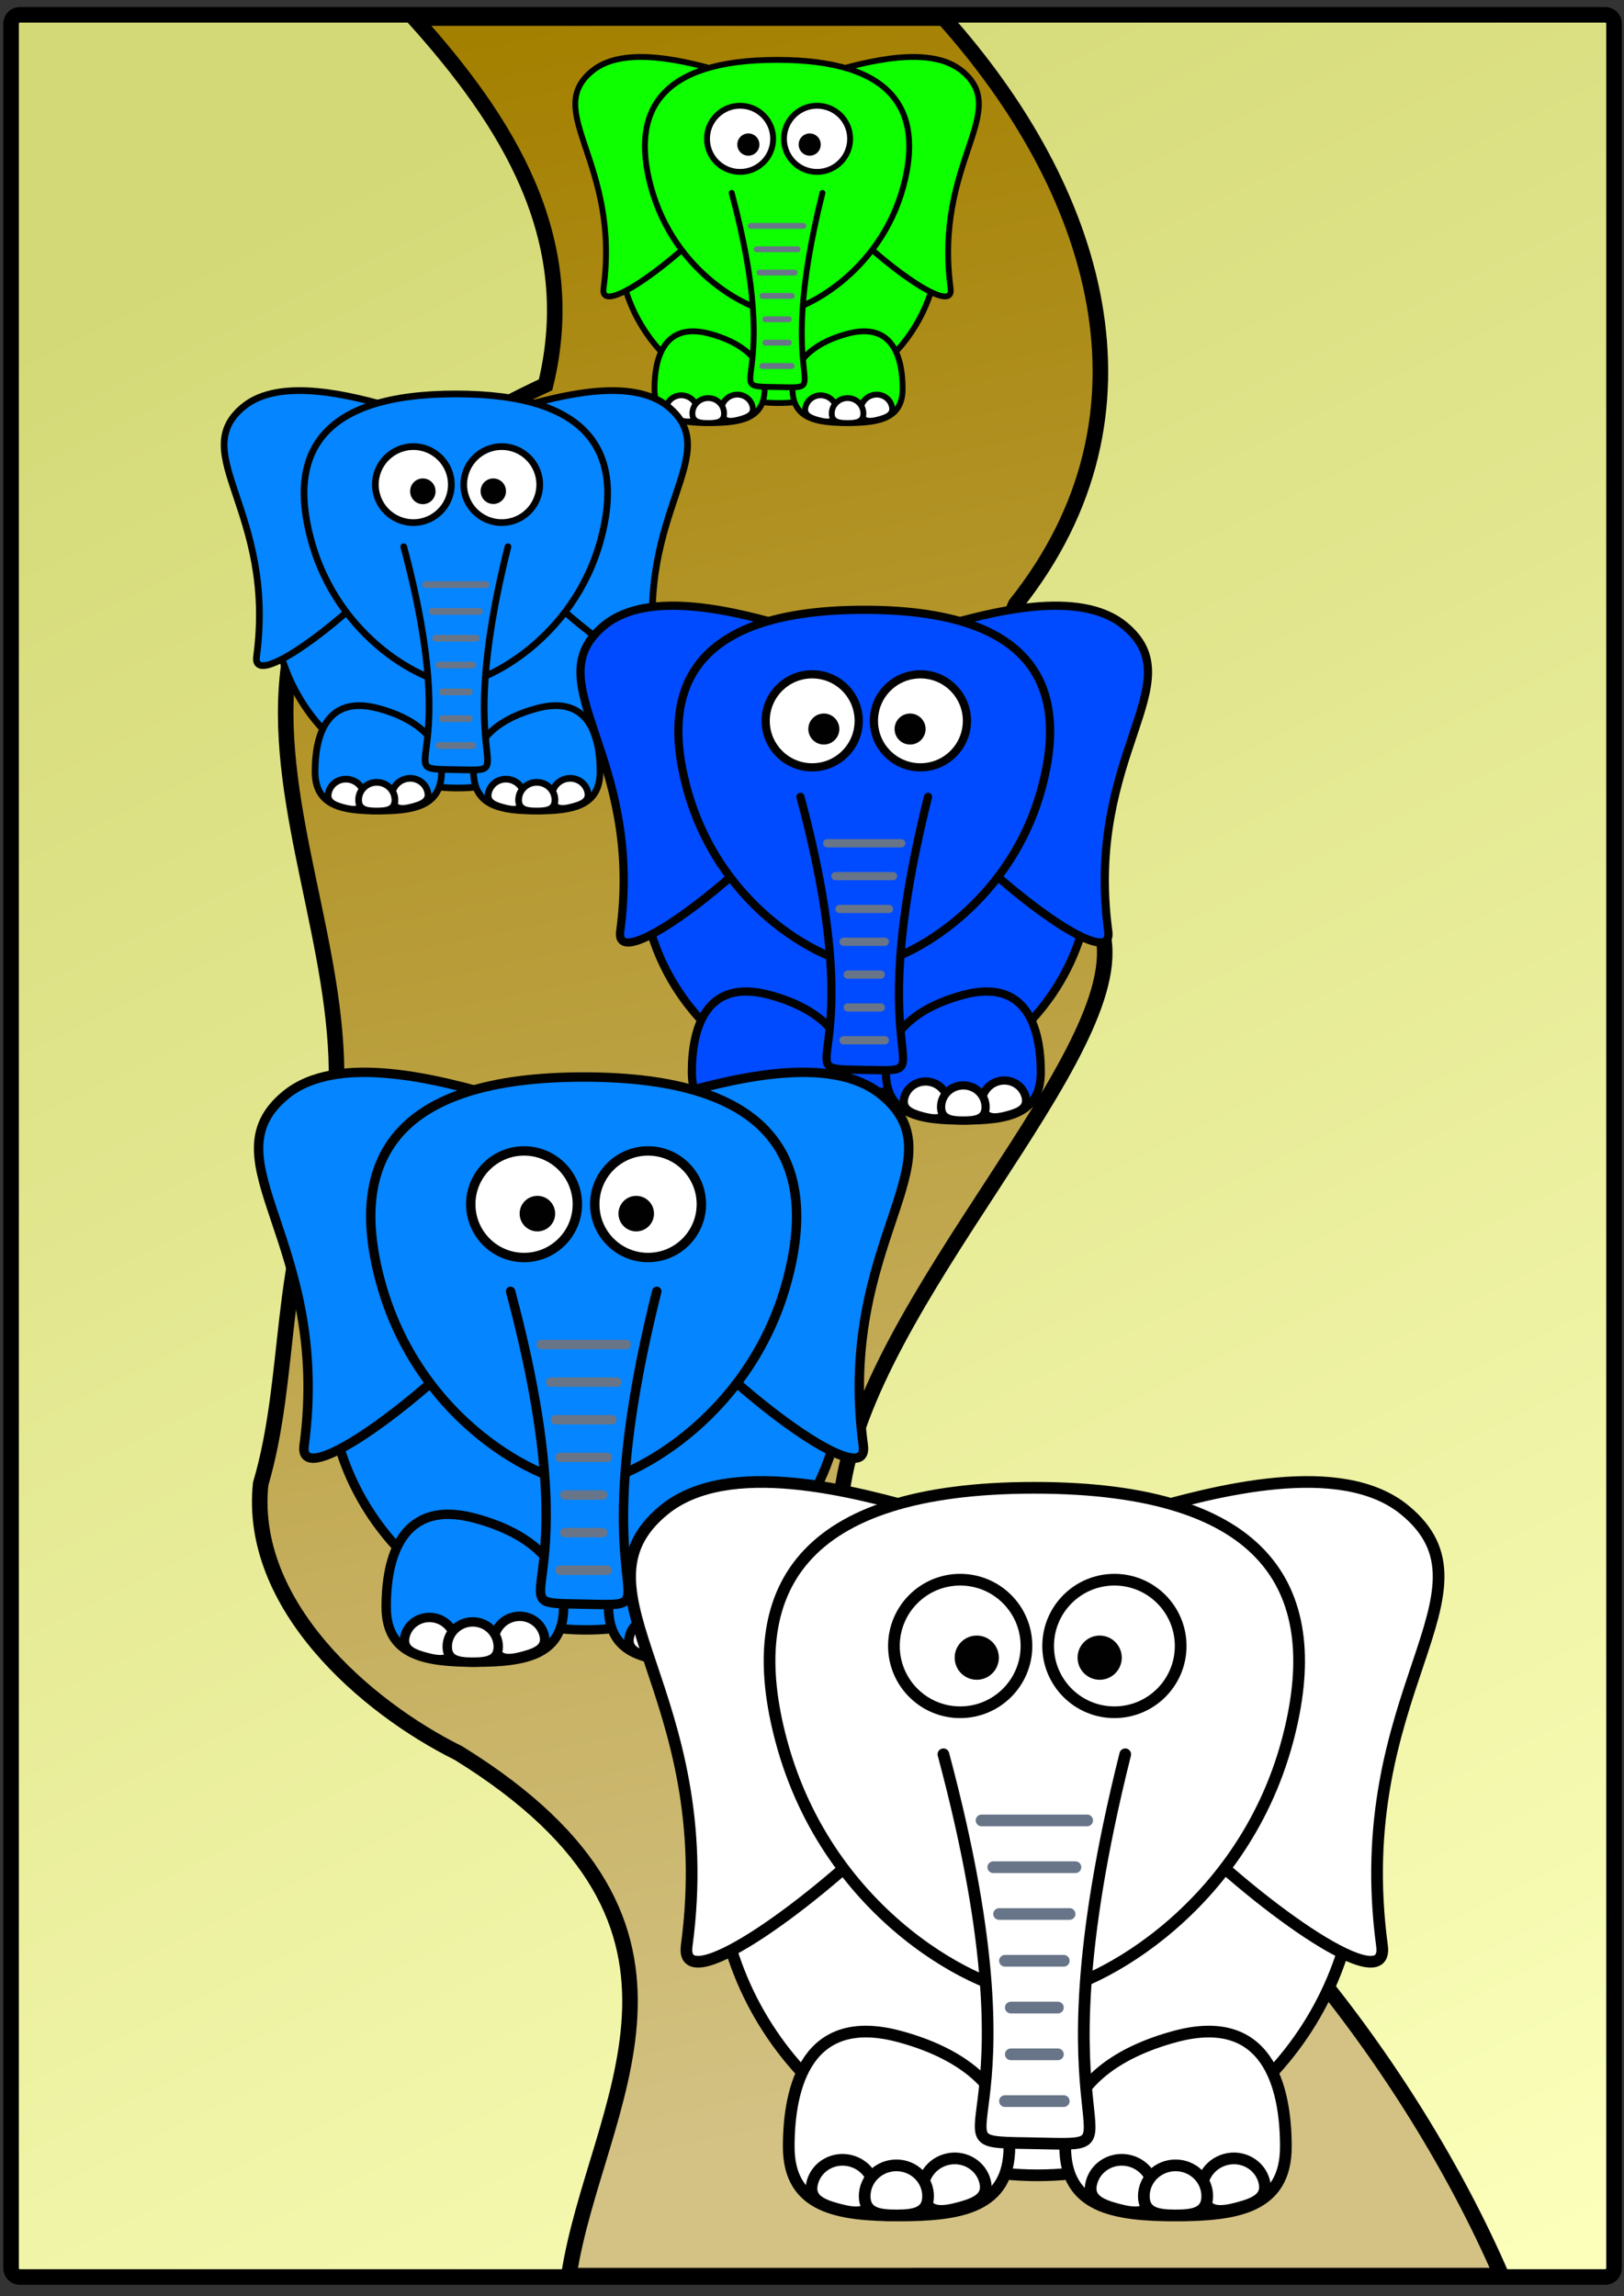 <svg xmlns="http://www.w3.org/2000/svg" viewBox="0 0 1052.362 1488.189" version="1.0"><rect x="0" y="0" width="1052.362" height="1488.189" fill="#333333" stroke="none"/><defs><linearGradient id="b" y2="1354.2" gradientUnits="userSpaceOnUse" y1="-10.871" x2="737.9" x1="455.99"><stop stop-color="#a48000" offset="0"/><stop stop-color="#d3c284" offset="1"/></linearGradient><linearGradient id="a" y2="1493.2" gradientUnits="userSpaceOnUse" y1="79.161" x2="985.7" x1="286.93"><stop stop-color="#d4d977" offset="0"/><stop stop-color="#fbffba" offset="1"/></linearGradient></defs><path stroke-linejoin="round" d="M8.892 7.312h1039.7a5.805 5.805 0 015.818 5.818v1472.3a5.805 5.805 0 01-5.818 5.818H8.892a5.805 5.805 0 01-5.818-5.818V13.13a5.805 5.805 0 015.818-5.818z" transform="translate(4.15 2.382) scale(.988)" stroke="#000" stroke-linecap="round" stroke-width="10.2" fill="url(#a)"/><path stroke="#000" stroke-width="10.2" fill="url(#b)" d="M980.6 1490.3c-59.72-137.7-176.67-286.8-302.92-358.1-61.04-30.3-137.99-75.7-129.75-155.06 15.95-126.68 189.87-289.37 171.02-367.07-58.66-28.51-86.74-149.9-56.98-216.01 100.26-125.88 52.81-272.83-47.18-384.6H267.43c60.46 67.274 109.79 143.9 86.2 240.55C50.74 390.88 252.76 583.26 210.41 756.69c-32.602 66.18-23.008 144.33-43.649 214.31-8.244 79.33 68.706 146.3 129.75 176.58 185.67 114.85 89.517 230.67 72.372 342.76z" transform="translate(4.15 2.382) scale(.988)"/><g stroke-linejoin="round" stroke="#010101" stroke-linecap="round" stroke-width="4" fill="#0dff00"><path d="M608.127 157.572c.017 57.234-46.375 103.641-103.612 103.641-57.235 0-103.632-46.406-103.613-103.64-.018-57.235 46.375-103.642 103.613-103.642 57.235 0 103.631 46.406 103.612 103.641z" stroke-width="3.784"/><path d="M424.116 251.972c-.006 19.714 15.973 22.226 35.687 22.226s35.694-2.512 35.688-22.226c.006-19.713-16.646-30.596-35.688-35.697-29.623-7.938-35.693 15.984-35.687 35.697zM584.915 251.972c.006 19.714-15.973 22.226-35.687 22.226s-35.693-2.512-35.688-22.226c-.006-19.713 16.646-30.596 35.688-35.697 29.624-7.938 35.693 15.984 35.687 35.697zM383.681 46.039c20.765-17.129 61.704-6.21 86.157.88-13.292 46.64-2.667 75.761-14.101 102.166-26.267 26.163-66.925 54.965-64.635 37.92 11.036-82.15-39.64-114.395-7.421-140.965zM623.441 46.039c-20.765-17.129-61.704-6.21-86.16.88 13.296 46.64 2.672 75.762 14.104 102.166 26.269 26.161 66.926 54.97 64.636 37.92-11.036-82.15 39.64-114.396 7.421-140.966z" stroke-width="3.784"/><path d="M503.56 38.799c-76.007 0-94.873 33.31-81.862 81.884 15.425 57.566 65.7 81.885 81.86 81.885s66.69-25.26 81.861-81.885C598.41 72.201 579.566 38.8 503.56 38.8z" stroke-width="3.784"/><path d="M474.152 125.013c34.561 128.99-9.64 125.113 29.404 125.841 39.045.727-3.123 4.044 29.405-125.841" stroke-width="3.784"/></g><path stroke-linejoin="round" d="M487.581 263.088c1.429 5.326-2.825 7.193-8.298 8.659s-10.09 1.976-11.515-3.35c-1.43-5.327 1.85-10.833 7.322-12.3s11.065 1.664 12.491 6.991zM451.562 268.858c-1.426 5.327-6.043 4.817-11.515 3.351-5.473-1.467-9.728-3.334-8.299-8.66 1.426-5.326 7.019-8.455 12.492-6.99 5.472 1.467 8.75 6.973 7.322 12.3z" stroke="#010101" stroke-linecap="round" stroke-width="3.784" fill="#fff"/><path stroke-linejoin="round" d="M469.193 267.978c.002 5.514-4.59 6.216-10.256 6.216-5.665 0-10.257-.702-10.255-6.216-.002-5.514 4.59-9.985 10.255-9.985 5.666 0 10.258 4.47 10.256 9.985zM577.876 263.088c1.428 5.326-2.825 7.193-8.298 8.659-5.472 1.467-10.09 1.976-11.516-3.35-1.429-5.327 1.85-10.833 7.323-12.3s11.065 1.664 12.491 6.991zM541.857 268.858c-1.427 5.327-6.044 4.817-11.517 3.351-5.472-1.467-9.726-3.334-8.297-8.66 1.426-5.326 7.02-8.455 12.491-6.99 5.471 1.467 8.75 6.973 7.323 12.3z" stroke="#010101" stroke-linecap="round" stroke-width="3.784" fill="#fff"/><path stroke-linejoin="round" d="M559.488 267.978c.002 5.514-4.59 6.216-10.256 6.216-5.665 0-10.259-.702-10.257-6.216-.002-5.514 4.592-9.985 10.257-9.985 5.666 0 10.258 4.47 10.256 9.985zM550.89 89.97c.003 11.841-9.596 21.442-21.437 21.442-11.842 0-21.44-9.6-21.437-21.442-.003-11.842 9.595-21.443 21.437-21.443s21.44 9.601 21.437 21.443z" stroke="#010101" stroke-linecap="round" stroke-width="3.784" fill="#fff"/><path d="M531.84 93.753a7.145 7.145 0 11-14.292 0 7.147 7.147 0 1114.292 0z" fill="#010101"/><path stroke-linejoin="round" d="M501.013 89.97c.004 11.841-9.596 21.442-21.437 21.442s-21.44-9.6-21.436-21.442c-.003-11.842 9.596-21.443 21.436-21.443s21.44 9.601 21.437 21.443z" stroke="#010101" stroke-linecap="round" stroke-width="3.784" fill="#fff"/><path d="M492.084 93.753a7.145 7.145 0 11-14.292 0 7.147 7.147 0 1114.292 0z" fill="#010101"/><path stroke-linejoin="round" d="M494.051 237.209h19.018M495.943 222.074h15.235M495.943 206.94h15.235M494.051 191.808h19.018M492.16 176.674h22.801M490.268 161.54h26.585M486.484 146.405h34.152" stroke="#687588" stroke-linecap="round" stroke-width="3.784" fill="none"/><g><g stroke-linejoin="round" stroke="#010101" stroke-linecap="round" stroke-width="4" fill="#0585ff"><path d="M415.474 391.7c.02 65.726-53.256 119.018-118.985 119.018-65.726 0-119.006-53.291-118.984-119.017-.02-65.725 53.255-119.017 118.984-119.017 65.726 0 119.006 53.29 118.985 119.017z" stroke-width="4.345"/><path d="M204.163 500.106c-.007 22.638 18.343 25.522 40.982 25.522s40.988-2.884 40.982-25.522c.006-22.638-19.116-35.135-40.982-40.993-34.018-9.116-40.989 18.355-40.982 40.993zM388.818 500.106c.006 22.638-18.343 25.522-40.982 25.522s-40.989-2.884-40.982-25.522c-.008-22.638 19.115-35.135 40.982-40.993 34.02-9.116 40.988 18.355 40.982 40.993zM157.73 263.62c23.845-19.669 70.858-7.13 98.938 1.012-15.264 53.558-3.063 87-16.193 117.322-30.164 30.045-76.854 63.12-74.223 43.547 12.673-94.34-45.522-131.368-8.523-161.88zM433.06 263.62c-23.846-19.669-70.859-7.13-98.943 1.012 15.268 53.558 3.068 87.001 16.197 117.322 30.165 30.043 76.854 63.125 74.224 43.546-12.673-94.337 45.521-131.368 8.522-161.88z" stroke-width="4.345"/><path d="M295.392 255.306c-87.282 0-108.948 38.252-94.006 94.033 17.713 66.106 75.447 94.033 94.005 94.033s76.583-29.008 94.006-94.033c14.918-55.675-6.723-94.033-94.005-94.033z" stroke-width="4.345"/><path d="M261.622 354.311c39.689 148.128-11.071 143.674 33.767 144.51 44.837.835-3.587 4.644 33.767-144.51" stroke-width="4.345"/></g><path stroke-linejoin="round" d="M277.044 512.87c1.64 6.116-3.245 8.26-9.53 9.944s-11.586 2.27-13.223-3.847c-1.642-6.117 2.124-12.44 8.408-14.124s12.707 1.91 14.345 8.028zM235.68 519.497c-1.636 6.117-6.94 5.53-13.223 3.848-6.285-1.685-11.17-3.829-9.53-9.944 1.637-6.117 8.06-9.711 14.345-8.027 6.284 1.683 10.049 8.006 8.409 14.123z" stroke="#010101" stroke-linecap="round" stroke-width="4.345" fill="#fff"/><path stroke-linejoin="round" d="M255.928 518.487c.002 6.331-5.272 7.137-11.778 7.137s-11.78-.806-11.777-7.137c-.002-6.333 5.271-11.468 11.777-11.468 6.506 0 11.78 5.134 11.778 11.468zM380.734 512.87c1.64 6.116-3.244 8.26-9.53 9.944-6.283 1.685-11.585 2.27-13.223-3.847-1.641-6.117 2.125-12.44 8.409-14.124s12.706 1.91 14.344 8.028zM339.37 519.497c-1.637 6.117-6.939 5.53-13.224 3.848-6.284-1.685-11.17-3.829-9.528-9.944 1.638-6.117 8.06-9.711 14.345-8.027 6.282 1.683 10.047 8.006 8.408 14.123z" stroke="#010101" stroke-linecap="round" stroke-width="4.345" fill="#fff"/><path stroke-linejoin="round" d="M359.618 518.487c.002 6.331-5.271 7.137-11.778 7.137-6.505 0-11.78-.806-11.778-7.137-.002-6.333 5.273-11.468 11.778-11.468 6.508 0 11.78 5.134 11.778 11.468zM349.744 314.069c.004 13.598-11.02 24.623-24.617 24.623-13.6 0-24.621-11.025-24.617-24.623-.004-13.599 11.019-24.624 24.617-24.624 13.599 0 24.62 11.025 24.617 24.624z" stroke="#010101" stroke-linecap="round" stroke-width="4.345" fill="#fff"/><path fill="#010101" d="M327.868 318.414c.002 4.533-3.673 8.208-8.205 8.208s-8.208-3.675-8.207-8.208a8.207 8.207 0 1116.412 0z"/><path stroke-linejoin="round" d="M292.468 314.069c.004 13.598-11.02 24.623-24.617 24.623s-24.62-11.025-24.617-24.623c-.003-13.599 11.02-24.624 24.617-24.624s24.621 11.025 24.617 24.624z" stroke="#010101" stroke-linecap="round" stroke-width="4.345" fill="#fff"/><path fill="#010101" d="M282.214 318.414a8.207 8.207 0 11-16.412 0 8.207 8.207 0 1116.412 0z"/><path stroke-linejoin="round" d="M284.473 483.152h21.84M286.646 465.772h17.495M286.646 448.393h17.495M284.473 431.015h21.84M282.301 413.636h26.184M280.129 396.256h30.529M275.784 378.877h39.219" stroke="#687588" stroke-linecap="round" stroke-width="4.345" fill="none"/></g><g><g stroke-linejoin="round" stroke="#010101" stroke-linecap="round" stroke-width="4" fill="#004bff"><path d="M707.067 562.23c.024 80.478-65.21 145.733-145.694 145.733-80.48 0-145.72-65.253-145.693-145.733-.026-80.479 65.21-145.734 145.693-145.734 80.48 0 145.72 65.254 145.694 145.734z" stroke-width="5.32"/><path d="M448.322 694.969c-.008 27.72 22.46 31.252 50.181 31.252s50.19-3.531 50.181-31.252c.008-27.72-23.406-43.022-50.181-50.195-41.654-11.162-50.19 22.475-50.181 50.195zM674.427 694.969c.008 27.72-22.46 31.252-50.181 31.252s-50.19-3.531-50.182-31.252c-.009-27.72 23.407-43.022 50.182-50.195 41.656-11.162 50.19 22.475 50.181 50.195zM391.465 405.398c29.198-24.084 86.764-8.731 121.149 1.239-18.692 65.58-3.751 106.53-19.829 143.658-36.935 36.79-94.106 77.29-90.885 53.322C417.418 488.1 346.16 442.76 391.465 405.4zM728.6 405.398c-29.198-24.084-86.764-8.731-121.153 1.238 18.696 65.581 3.757 106.532 19.833 143.66 36.937 36.786 94.106 77.294 90.886 53.32-15.518-115.514 55.74-160.857 10.435-198.218z" stroke-width="5.32"/><path d="M560.03 395.218c-106.875 0-133.404 46.838-115.108 115.14 21.69 80.946 92.383 115.142 115.106 115.142s93.774-35.52 115.108-115.141c18.267-68.173-8.231-115.141-115.106-115.141z" stroke-width="5.32"/><path d="M518.679 516.447c48.598 181.379-13.556 175.925 41.347 176.95 54.902 1.022-4.392 5.686 41.347-176.95" stroke-width="5.32"/></g><path stroke-linejoin="round" d="M537.563 710.6c2.008 7.488-3.973 10.113-11.669 12.175s-14.188 2.778-16.192-4.711c-2.01-7.49 2.602-15.232 10.296-17.295s15.559 2.34 17.565 9.83zM486.914 718.713c-2.004 7.49-8.497 6.772-16.192 4.712-7.695-2.063-13.678-4.688-11.668-12.177 2.004-7.489 9.869-11.89 17.564-9.829 7.695 2.062 12.305 9.804 10.296 17.294z" stroke="#010101" stroke-linecap="round" stroke-width="5.32" fill="#fff"/><path stroke-linejoin="round" d="M511.706 717.476c.003 7.753-6.454 8.74-14.421 8.74-7.966 0-14.423-.987-14.42-8.74-.003-7.754 6.454-14.042 14.42-14.042 7.967 0 14.424 6.286 14.421 14.042zM664.53 710.6c2.007 7.488-3.974 10.113-11.67 12.175-7.694 2.063-14.186 2.778-16.191-4.711-2.01-7.49 2.601-15.232 10.295-17.295s15.56 2.34 17.565 9.83zM613.88 718.713c-2.005 7.49-8.497 6.772-16.193 4.712-7.694-2.063-13.676-4.688-11.667-12.177 2.006-7.489 9.87-11.89 17.565-9.829 7.693 2.062 12.303 9.804 10.296 17.294z" stroke="#010101" stroke-linecap="round" stroke-width="5.32" fill="#fff"/><path stroke-linejoin="round" d="M638.673 717.476c.003 7.753-6.455 8.74-14.422 8.74-7.965 0-14.424-.987-14.422-8.74-.002-7.754 6.457-14.042 14.422-14.042 7.969 0 14.425 6.286 14.422 14.042zM626.583 467.171c.004 16.651-13.494 30.151-30.143 30.151-16.652 0-30.148-13.5-30.143-30.15-.005-16.652 13.492-30.152 30.143-30.152 16.65-.001 30.147 13.5 30.143 30.151z" stroke="#010101" stroke-linecap="round" stroke-width="5.32" fill="#fff"/><path d="M599.796 472.491c.002 5.55-4.497 10.051-10.048 10.051s-10.05-4.5-10.048-10.05c-.001-5.551 4.498-10.052 10.048-10.052s10.05 4.501 10.048 10.051z" fill="#010101"/><path stroke-linejoin="round" d="M556.45 467.171c.005 16.651-13.494 30.151-30.144 30.151s-30.147-13.5-30.143-30.15c-.004-16.652 13.494-30.152 30.143-30.152s30.149 13.5 30.143 30.151z" stroke="#010101" stroke-linecap="round" stroke-width="5.32" fill="#fff"/><path d="M543.894 472.491c.002 5.55-4.497 10.051-10.048 10.051s-10.05-4.5-10.048-10.05c-.001-5.551 4.498-10.052 10.048-10.052s10.05 4.501 10.048 10.051z" fill="#010101"/><path stroke-linejoin="round" d="M546.66 674.21h26.742M549.32 652.928h21.422M549.32 631.648h21.422M546.66 610.37h26.742M544 589.089h32.062M541.34 567.808h37.382M536.02 546.527h48.022" stroke="#687588" stroke-linecap="round" stroke-width="5.32" fill="none"/></g><g><g stroke-linejoin="round" stroke="#010101" stroke-linecap="round" stroke-width="4" fill="#0585ff"><path d="M546.697 889.37c.028 92.207-74.712 166.97-166.924 166.97-92.208 0-166.955-74.762-166.925-166.97-.029-92.206 74.712-166.97 166.925-166.97 92.208 0 166.955 74.763 166.924 166.97z" stroke-width="6.095"/><path d="M250.247 1041.452c-.01 31.76 25.733 35.807 57.494 35.807s57.503-4.046 57.494-35.807c.01-31.759-26.817-49.29-57.494-57.509-47.725-12.788-57.503 25.75-57.494 57.51zM509.302 1041.452c.009 31.76-25.734 35.807-57.494 35.807s-57.504-4.046-57.495-35.807c-.01-31.759 26.818-49.29 57.495-57.509 47.726-12.788 57.503 25.75 57.494 57.51zM185.105 709.685c33.453-27.594 99.408-10.004 138.803 1.419-21.415 75.137-4.298 122.054-22.718 164.593-42.318 42.15-107.82 88.552-104.13 61.092 17.78-132.35-63.861-184.297-11.955-227.103zM571.369 709.685c-33.454-27.594-99.408-10.004-138.808 1.418 21.42 75.138 4.304 122.056 22.722 164.594 42.32 42.147 107.82 88.558 104.131 61.09-17.779-132.347 63.862-184.297 11.956-227.102z" stroke-width="6.095"/><path d="M378.234 698.02c-122.45 0-152.844 53.664-131.882 131.92 24.85 92.742 105.845 131.92 131.88 131.92s107.439-40.696 131.882-131.92c20.929-78.107-9.431-131.92-131.88-131.92z" stroke-width="6.095"/><path d="M330.857 836.916c55.68 207.81-15.532 201.562 47.372 202.735 62.902 1.171-5.031 6.515 47.373-202.735" stroke-width="6.095"/></g><path stroke-linejoin="round" d="M352.492 1059.361c2.301 8.58-4.551 11.587-13.368 13.95s-16.256 3.183-18.552-5.398c-2.303-8.581 2.98-17.451 11.796-19.815s17.826 2.68 20.124 11.263zM294.463 1068.657c-2.296 8.582-9.735 7.76-18.551 5.399-8.817-2.364-15.672-5.372-13.369-13.951 2.296-8.581 11.307-13.624 20.124-11.262 8.816 2.362 14.098 11.233 11.796 19.814z" stroke="#010101" stroke-linecap="round" stroke-width="6.095" fill="#fff"/><path stroke-linejoin="round" d="M322.868 1067.24c.003 8.882-7.395 10.013-16.523 10.013-9.126 0-16.525-1.131-16.522-10.014-.003-8.884 7.396-16.087 16.522-16.087 9.128 0 16.526 7.202 16.523 16.087zM497.96 1059.361c2.302 8.58-4.55 11.587-13.368 13.95-8.816 2.363-16.254 3.183-18.552-5.398-2.302-8.581 2.981-17.451 11.797-19.815s17.826 2.68 20.124 11.263zM439.932 1068.657c-2.298 8.582-9.736 7.76-18.553 5.399-8.816-2.364-15.67-5.372-13.367-13.951 2.298-8.581 11.308-13.624 20.124-11.262 8.814 2.362 14.096 11.233 11.796 19.814z" stroke="#010101" stroke-linecap="round" stroke-width="6.095" fill="#fff"/><path stroke-linejoin="round" d="M468.337 1067.24c.003 8.882-7.395 10.013-16.523 10.013-9.127 0-16.527-1.131-16.524-10.014-.003-8.884 7.397-16.087 16.524-16.087 9.13 0 16.526 7.202 16.523 16.087zM454.485 780.46c.005 19.077-15.46 34.544-34.535 34.544-19.08 0-34.542-15.467-34.536-34.545-.006-19.077 15.458-34.544 34.536-34.544 19.077-.002 34.54 15.467 34.535 34.544z" stroke="#010101" stroke-linecap="round" stroke-width="6.095" fill="#fff"/><path d="M423.794 786.555c.003 6.359-5.152 11.516-11.511 11.516s-11.514-5.157-11.513-11.516c-.001-6.36 5.154-11.516 11.513-11.516s11.514 5.157 11.511 11.516z" fill="#010101"/><path stroke-linejoin="round" d="M374.131 780.46c.006 19.077-15.46 34.544-34.535 34.544s-34.54-15.467-34.536-34.545c-.004-19.077 15.46-34.544 34.536-34.544s34.541 15.467 34.535 34.544z" stroke="#010101" stroke-linecap="round" stroke-width="6.095" fill="#fff"/><path d="M359.746 786.555c.003 6.359-5.152 11.516-11.511 11.516s-11.515-5.157-11.513-11.516c-.002-6.36 5.154-11.516 11.513-11.516s11.514 5.157 11.511 11.516z" fill="#010101"/><path stroke-linejoin="round" d="M362.916 1017.668h30.639M365.963 993.286h24.544M365.963 968.904h24.544M362.916 944.525h30.639M359.868 920.143h36.734M356.82 895.761h42.83M350.725 871.38h55.02" stroke="#687588" stroke-linecap="round" stroke-width="6.095" fill="none"/></g><g><g stroke-linejoin="round" stroke="#010101" stroke-linecap="round" stroke-width="4" fill="#fff"><path d="M879.746 1202.19c.034 114.66-92.905 207.629-207.571 207.629-114.66 0-207.61-92.967-207.571-207.628-.036-114.659 92.904-207.628 207.57-207.628 114.661 0 207.61 92.967 207.572 207.628z" stroke-width="7.58"/><path d="M511.109 1391.306c-.011 39.494 32 44.525 71.494 44.525s71.505-5.031 71.494-44.525c.011-39.493-33.347-61.294-71.494-71.513-59.346-15.903-71.505 32.02-71.494 71.513zM833.244 1391.306c.012 39.494-32 44.525-71.494 44.525s-71.505-5.031-71.494-44.525c-.013-39.493 33.347-61.294 71.494-71.513 59.348-15.903 71.506 32.02 71.494 71.513zM430.104 978.751c41.6-34.313 123.615-12.44 172.602 1.765-26.63 93.433-5.343 151.775-28.25 204.672-52.622 52.414-134.074 110.114-129.484 75.968 22.108-164.577-79.413-229.174-14.868-282.403zM910.425 978.751c-41.6-34.313-123.614-12.44-172.608 1.765 26.635 93.433 5.353 151.776 28.256 204.672 52.624 52.41 134.074 110.122 129.486 75.966-22.108-164.574 79.413-229.174 14.867-282.403z" stroke-width="7.58"/><path d="M670.26 964.247c-152.265 0-190.061 66.73-163.994 164.043 30.9 115.324 131.618 164.043 163.993 164.043s133.6-50.607 163.995-164.043c26.025-97.127-11.727-164.043-163.993-164.043z" stroke-width="7.58"/><path d="M611.347 1136.963c69.24 258.413-19.313 250.644 58.908 252.103 78.22 1.456-6.256 8.1 58.908-252.103" stroke-width="7.58"/></g><path stroke-linejoin="round" d="M638.255 1413.583c2.86 10.668-5.66 14.41-16.625 17.346-10.964 2.938-20.214 3.96-23.069-6.712-2.863-10.67 3.706-21.7 14.669-24.64 10.962-2.939 22.167 3.334 25.025 14.006zM566.09 1425.132c-2.855 10.672-12.106 9.649-23.068 6.714-10.965-2.94-19.488-6.68-16.625-17.349 2.856-10.67 14.06-16.941 25.025-14.004 10.962 2.937 17.53 13.967 14.669 24.639z" stroke="#010101" stroke-linecap="round" stroke-width="7.58" fill="#fff"/><path stroke-linejoin="round" d="M601.41 1423.374c.005 11.046-9.196 12.452-20.547 12.452-11.35 0-20.55-1.406-20.545-12.452-.005-11.048 9.196-20.005 20.545-20.005 11.35 0 20.55 8.955 20.547 20.005zM819.152 1413.583c2.861 10.668-5.66 14.41-16.625 17.346-10.962 2.94-20.211 3.96-23.069-6.712-2.863-10.67 3.707-21.7 14.669-24.64 10.962-2.939 22.167 3.334 25.025 14.006zM746.988 1425.132c-2.858 10.672-12.107 9.649-23.072 6.714-10.963-2.94-19.486-6.68-16.623-17.349 2.857-10.67 14.062-16.941 25.024-14.004 10.96 2.937 17.528 13.967 14.67 24.639z" stroke="#010101" stroke-linecap="round" stroke-width="7.58" fill="#fff"/><path stroke-linejoin="round" d="M782.308 1423.374c.004 11.046-9.197 12.452-20.548 12.452-11.35 0-20.55-1.406-20.548-12.452-.004-11.048 9.198-20.005 20.548-20.005 11.352 0 20.55 8.955 20.548 20.005zM765.087 1066.757c.006 23.723-19.224 42.958-42.945 42.958-23.726 0-42.954-19.234-42.946-42.958-.008-23.723 19.223-42.958 42.946-42.958 23.722-.001 42.95 19.234 42.945 42.958z" stroke="#010101" stroke-linecap="round" stroke-width="7.58" fill="#fff"/><path d="M726.911 1074.337c.004 7.908-6.407 14.32-14.315 14.32-7.907 0-14.318-6.412-14.316-14.32-.001-7.908 6.409-14.32 14.316-14.32 7.908 0 14.32 6.413 14.315 14.32z" fill="#010101"/><path stroke-linejoin="round" d="M665.156 1066.757c.009 23.723-19.224 42.958-42.945 42.958s-42.95-19.234-42.945-42.958c-.006-23.723 19.224-42.958 42.945-42.958s42.954 19.234 42.945 42.958z" stroke="#010101" stroke-linecap="round" stroke-width="7.58" fill="#fff"/><path d="M647.263 1074.337c.004 7.908-6.407 14.32-14.315 14.32-7.907 0-14.318-6.412-14.316-14.32-.001-7.908 6.41-14.32 14.316-14.32 7.908 0 14.32 6.413 14.315 14.32z" fill="#010101"/><path stroke-linejoin="round" d="M651.218 1361.73h38.1M655.008 1331.408h30.52M655.008 1301.1h30.52M651.218 1270.78h38.1M647.428 1240.458h45.68M643.638 1210.137h53.26M636.057 1179.816h68.42" stroke="#687588" stroke-linecap="round" stroke-width="7.58" fill="none"/></g></svg>